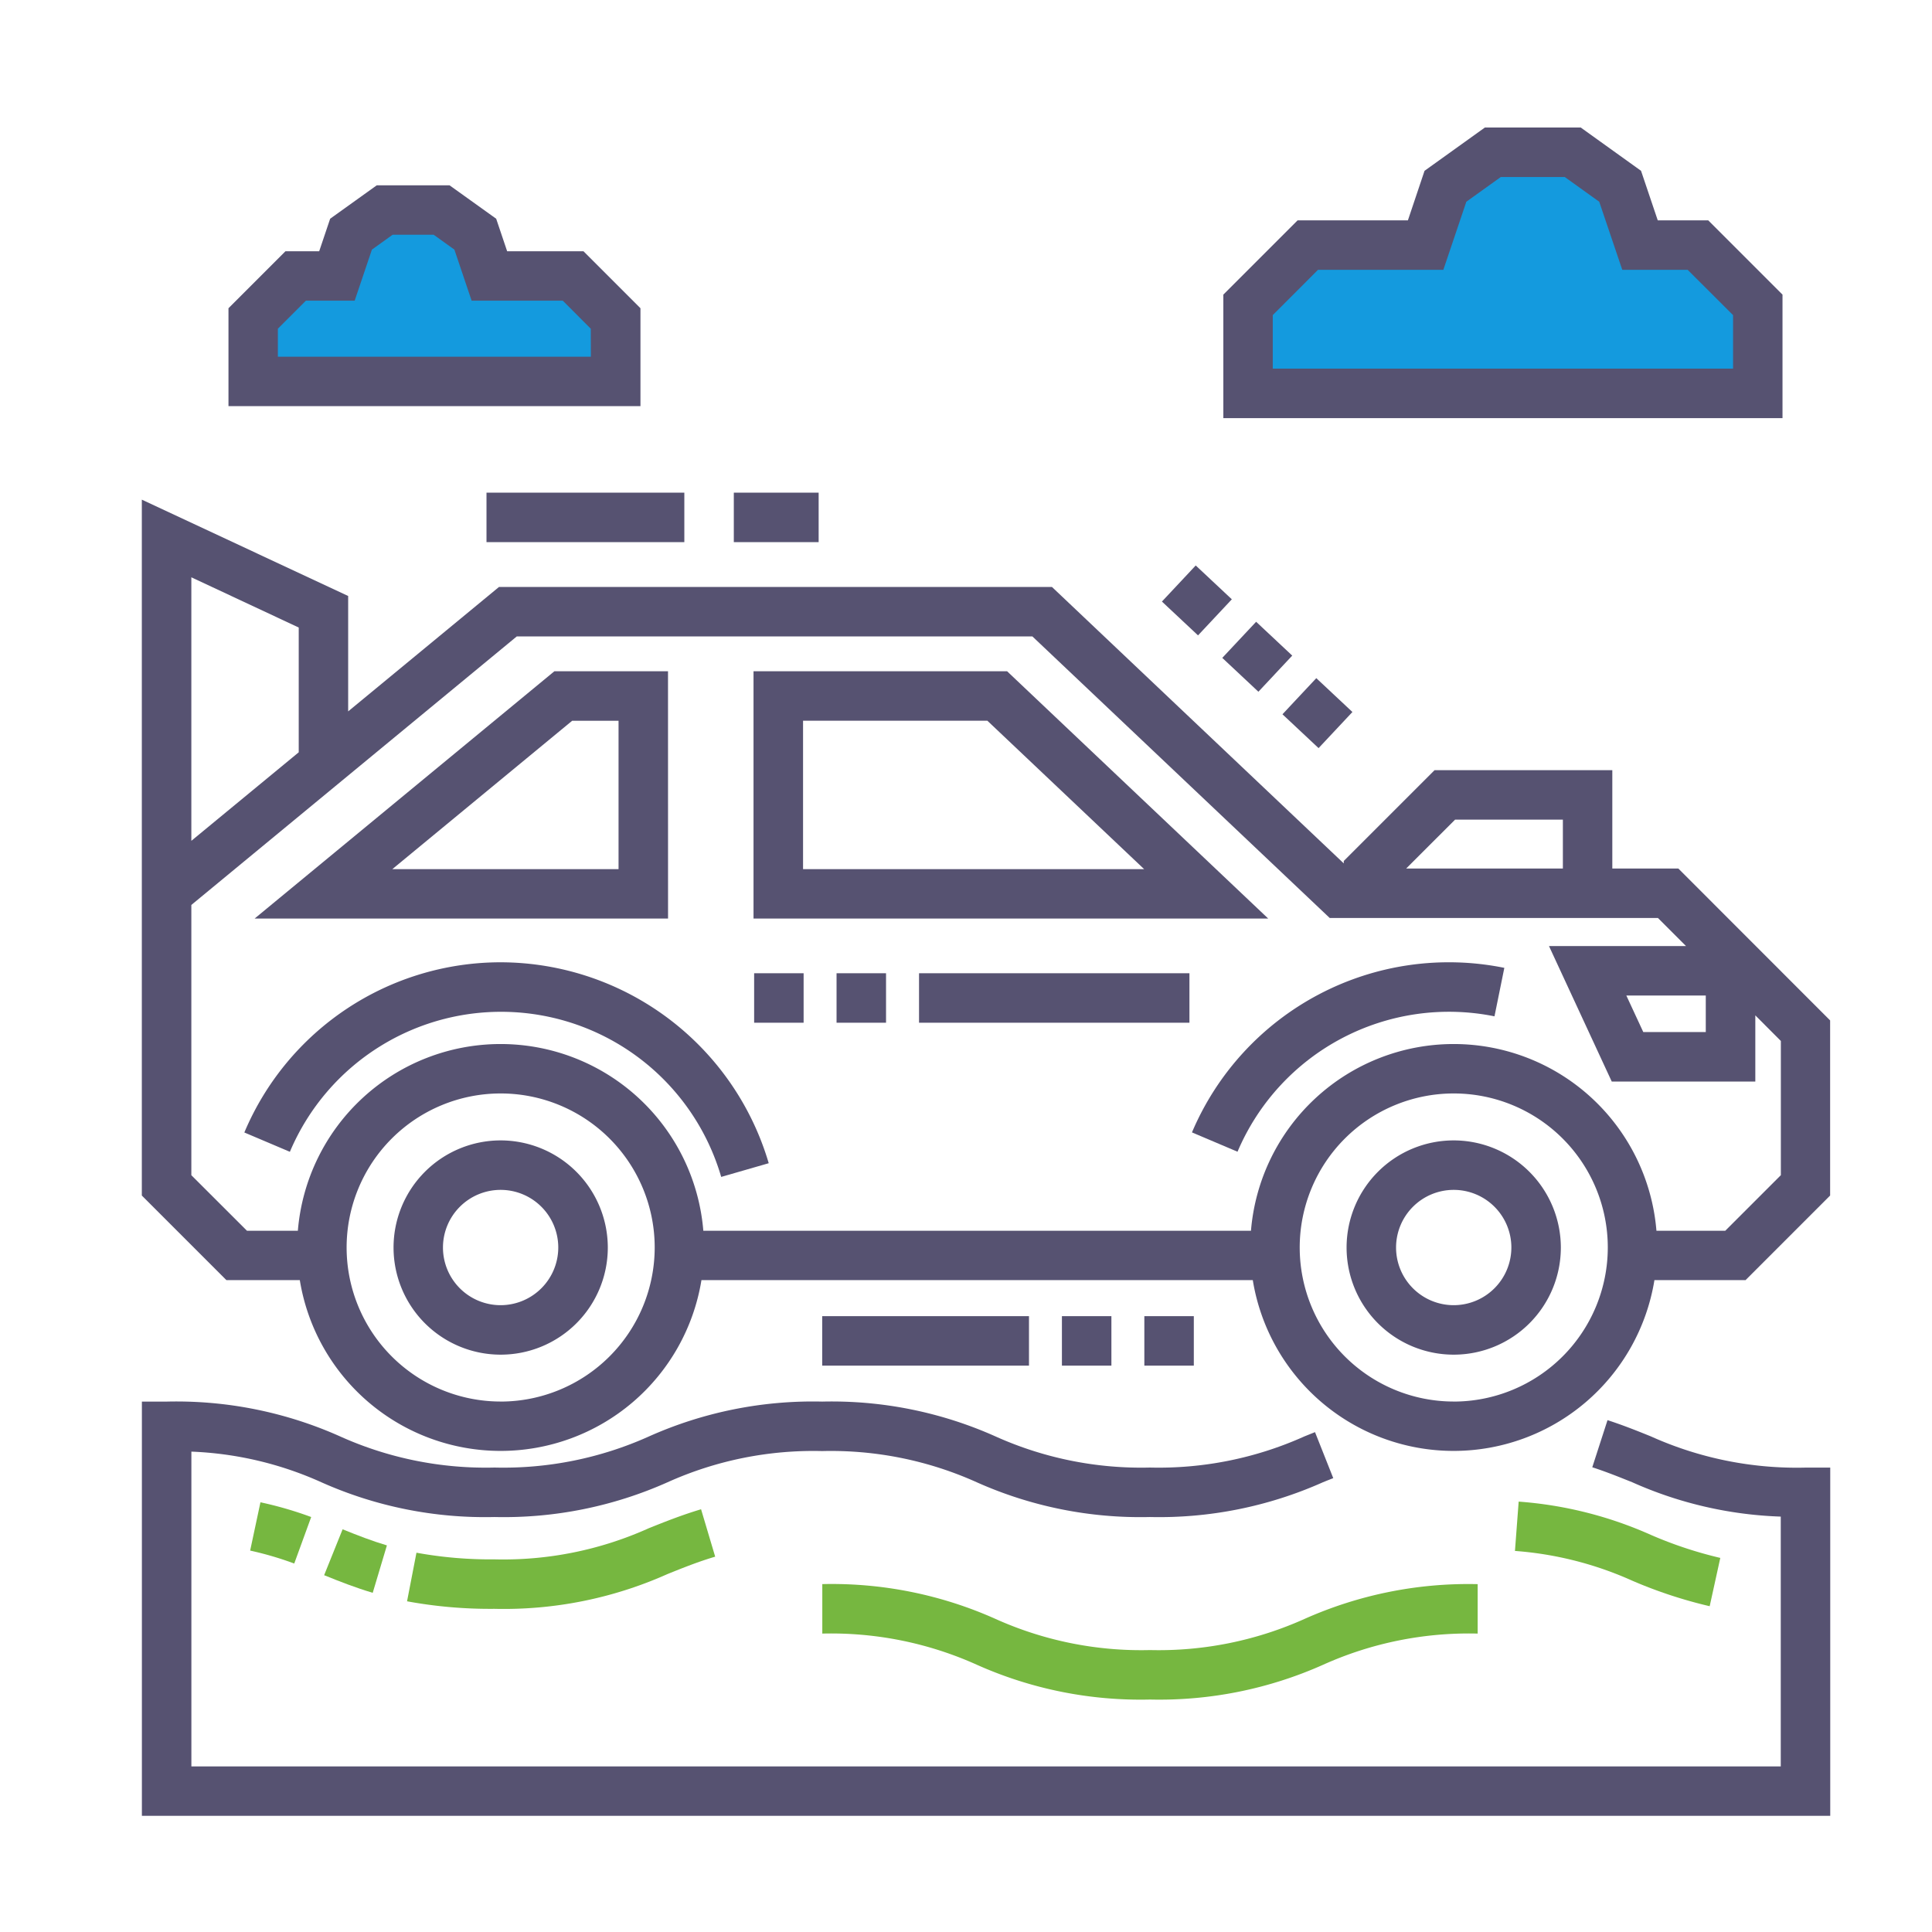 <svg xmlns="http://www.w3.org/2000/svg" xmlns:xlink="http://www.w3.org/1999/xlink" width="100" height="100" viewBox="0 0 100 100"><defs><clipPath id="b"><rect width="100" height="100"/></clipPath></defs><g id="a" clip-path="url(#b)"><g transform="translate(-3.096 -3.171)"><path d="M58.589,18.42l-3.844-3.844H52.132l-.865-2.564L48.145,9.771h-4.96l-3.124,2.241L39.2,14.576H33.491L29.647,18.42v6.393H58.589Z" transform="translate(36.769 0)" fill="#565271"/><path d="M54.347,20.569H30.525V17.8l2.343-2.346h6.487l1.189-3.523,1.783-1.279H45.64l1.783,1.279,1.192,3.523H52L54.35,17.8v2.771Z" transform="translate(38.449 1.682)" fill="#149ade"/><path d="M33.3,17.163l-2.949-2.949H26.4l-.568-1.684L23.417,10.8H19.652L17.239,12.53l-.568,1.684H14.925l-2.949,2.949v5.068H33.3Z" transform="translate(2.946 1.962)" fill="#565271"/><path d="M29.053,17.99h-16.2V16.541l1.451-1.451h2.524l.892-2.643,1.075-.772h2.119l1.075.772.892,2.643H27.6l1.448,1.451Z" transform="translate(4.626 3.644)" fill="#149ade"/><rect width="4.391" height="2.561" transform="translate(41.078 28.671)" fill="#565271"/><rect width="10.24" height="2.561" transform="translate(28.277 28.671)" fill="#565271"/><path d="M39.488,39.056a18.361,18.361,0,0,1-8-1.614,20.747,20.747,0,0,0-8.961-1.8v2.561a18.361,18.361,0,0,1,8,1.614,20.748,20.748,0,0,0,8.961,1.8,20.791,20.791,0,0,0,8.961-1.8,18.361,18.361,0,0,1,8-1.614V35.644a20.791,20.791,0,0,0-8.961,1.8A18.4,18.4,0,0,1,39.488,39.056Z" transform="translate(23.131 49.522)" fill="#76b740"/><path d="M45.455,37.092A21.109,21.109,0,0,1,41.861,35.9a20.419,20.419,0,0,0-6.842-1.722l-.192,2.553a18.032,18.032,0,0,1,6.079,1.544,23.761,23.761,0,0,0,4,1.317Z" transform="translate(46.683 46.716)" fill="#76b740"/><path d="M14.643,37.36l.877-2.407a19.176,19.176,0,0,0-2.626-.763l-.533,2.5A17.212,17.212,0,0,1,14.643,37.36Z" transform="translate(3.683 46.739)" fill="#76b740"/><path d="M16.19,37.957l.734-2.454c-.8-.239-1.512-.519-2.293-.833l-.956,2.375C14.517,37.386,15.286,37.686,16.19,37.957Z" transform="translate(6.198 47.658)" fill="#76b740"/><path d="M19.668,36.907a21.287,21.287,0,0,1-4.033-.344l-.487,2.515a23.744,23.744,0,0,0,4.52.39,20.741,20.741,0,0,0,8.961-1.8c.816-.329,1.585-.638,2.468-.9l-.731-2.454c-1,.3-1.862.644-2.7.979A18.316,18.316,0,0,1,19.668,36.907Z" transform="translate(9.017 46.976)" fill="#76b740"/><path d="M34.425,19.429H21.3v12.8h26.64ZM23.864,21.99h9.541l8.113,7.681H23.864Z" transform="translate(20.798 18.486)" fill="#565271"/><path d="M33.838,19.429H27.957L12.44,32.23h21.4ZM31.279,29.672H19.568l9.31-7.681h2.4v7.681Z" transform="translate(3.834 18.486)" fill="#565271"/><path d="M20.452,27.762A5.545,5.545,0,1,0,26,33.307,5.553,5.553,0,0,0,20.452,27.762Zm0,8.529a2.984,2.984,0,1,1,2.984-2.984A2.988,2.988,0,0,1,20.452,36.291Z" transform="translate(8.556 34.436)" fill="#565271"/><path d="M37.381,27.762a5.545,5.545,0,1,0,5.545,5.545A5.553,5.553,0,0,0,37.381,27.762Zm0,8.529a2.984,2.984,0,1,1,2.984-2.984A2.988,2.988,0,0,1,37.381,36.291Z" transform="translate(40.959 34.436)" fill="#565271"/><path d="M25.546,24.6a14.4,14.4,0,0,0-13.288,8.809l2.357,1A11.868,11.868,0,0,1,36.94,35.709L39.4,35A14.494,14.494,0,0,0,25.546,24.6Z" transform="translate(3.485 28.379)" fill="#565271"/><path d="M29.09,33.406l2.357,1a11.89,11.89,0,0,1,13.3-7.008l.51-2.509a14.441,14.441,0,0,0-16.17,8.521Z" transform="translate(35.703 28.378)" fill="#565271"/><path d="M89.967,35.474H86.549V30.383h-9.2l-4.7,4.7v.125L57.545,20.9H28.924l-7.807,6.44V21.367l-10.68-4.986V52.4l4.377,4.377h3.8a10.531,10.531,0,0,0,20.789,0H67.94a10.531,10.531,0,0,0,20.789,0h4.718L97.823,52.4V43.336ZM78.41,32.944h5.58v2.529h-8.11ZM13,20.4,18.558,23v6.458L13,34.04Zm16.01,42.662a7.973,7.973,0,1,1,7.973-7.973A7.98,7.98,0,0,1,29.008,63.064Zm49.332,0a7.973,7.973,0,1,1,7.973-7.973A7.98,7.98,0,0,1,78.34,63.064ZM95.271,51.347l-2.876,2.876H88.833a10.529,10.529,0,0,0-20.987,0H39.5a10.529,10.529,0,0,0-20.987,0H15.88L13,51.347V37.359l16.846-13.9H56.531L71.923,38.035H88.912l1.451,1.451H83.271L86.52,46.5h7.431V43.074L95.273,44.4l0,6.95Zm-3.884-9.3v1.891H88.152l-.877-1.891Z" transform="translate(0 12.652)" fill="#565271"/><rect width="2.561" height="2.561" transform="matrix(0.684, -0.73, 0.73, 0.684, 69.476, 40.142)" fill="#565271"/><rect width="2.561" height="2.561" transform="matrix(0.684, -0.73, 0.73, 0.684, 66.361, 37.223)" fill="#565271"/><rect width="2.559" height="2.561" transform="translate(63.237 34.307) rotate(-46.864)" fill="#565271"/><rect width="2.561" height="2.561" transform="translate(42.13 53.546)" fill="#565271"/><rect width="13.996" height="2.561" transform="translate(50.665 53.546)" fill="#565271"/><rect width="2.561" height="2.561" transform="translate(46.396 53.546)" fill="#565271"/><rect width="2.561" height="2.561" transform="translate(58.061 71.295)" fill="#565271"/><rect width="10.703" height="2.561" transform="translate(45.653 71.295)" fill="#565271"/><rect width="2.561" height="2.561" transform="translate(62.327 71.295)" fill="#565271"/><path d="M88.54,34.2c-.7-.283-1.431-.577-2.241-.839L85.51,35.8c.729.236,1.381.5,2.075.778a20.474,20.474,0,0,0,7.681,1.775v12.93H13V34.99a18.03,18.03,0,0,1,6.726,1.585,20.758,20.758,0,0,0,8.961,1.8,20.791,20.791,0,0,0,8.961-1.8,18.361,18.361,0,0,1,8-1.614,18.361,18.361,0,0,1,8,1.614,20.748,20.748,0,0,0,8.961,1.8,20.791,20.791,0,0,0,8.961-1.8c.178-.073.356-.143.533-.213l-.944-2.381-.545.219a18.361,18.361,0,0,1-8,1.614,18.361,18.361,0,0,1-8-1.614,20.748,20.748,0,0,0-8.961-1.8,20.791,20.791,0,0,0-8.961,1.8,18.361,18.361,0,0,1-8,1.614,18.361,18.361,0,0,1-8-1.614,20.758,20.758,0,0,0-8.961-1.8H10.438V53.841H97.827V35.817H96.548A18.4,18.4,0,0,1,88.54,34.2Z" transform="translate(0.002 43.317)" fill="#565271"/></g></g></svg>